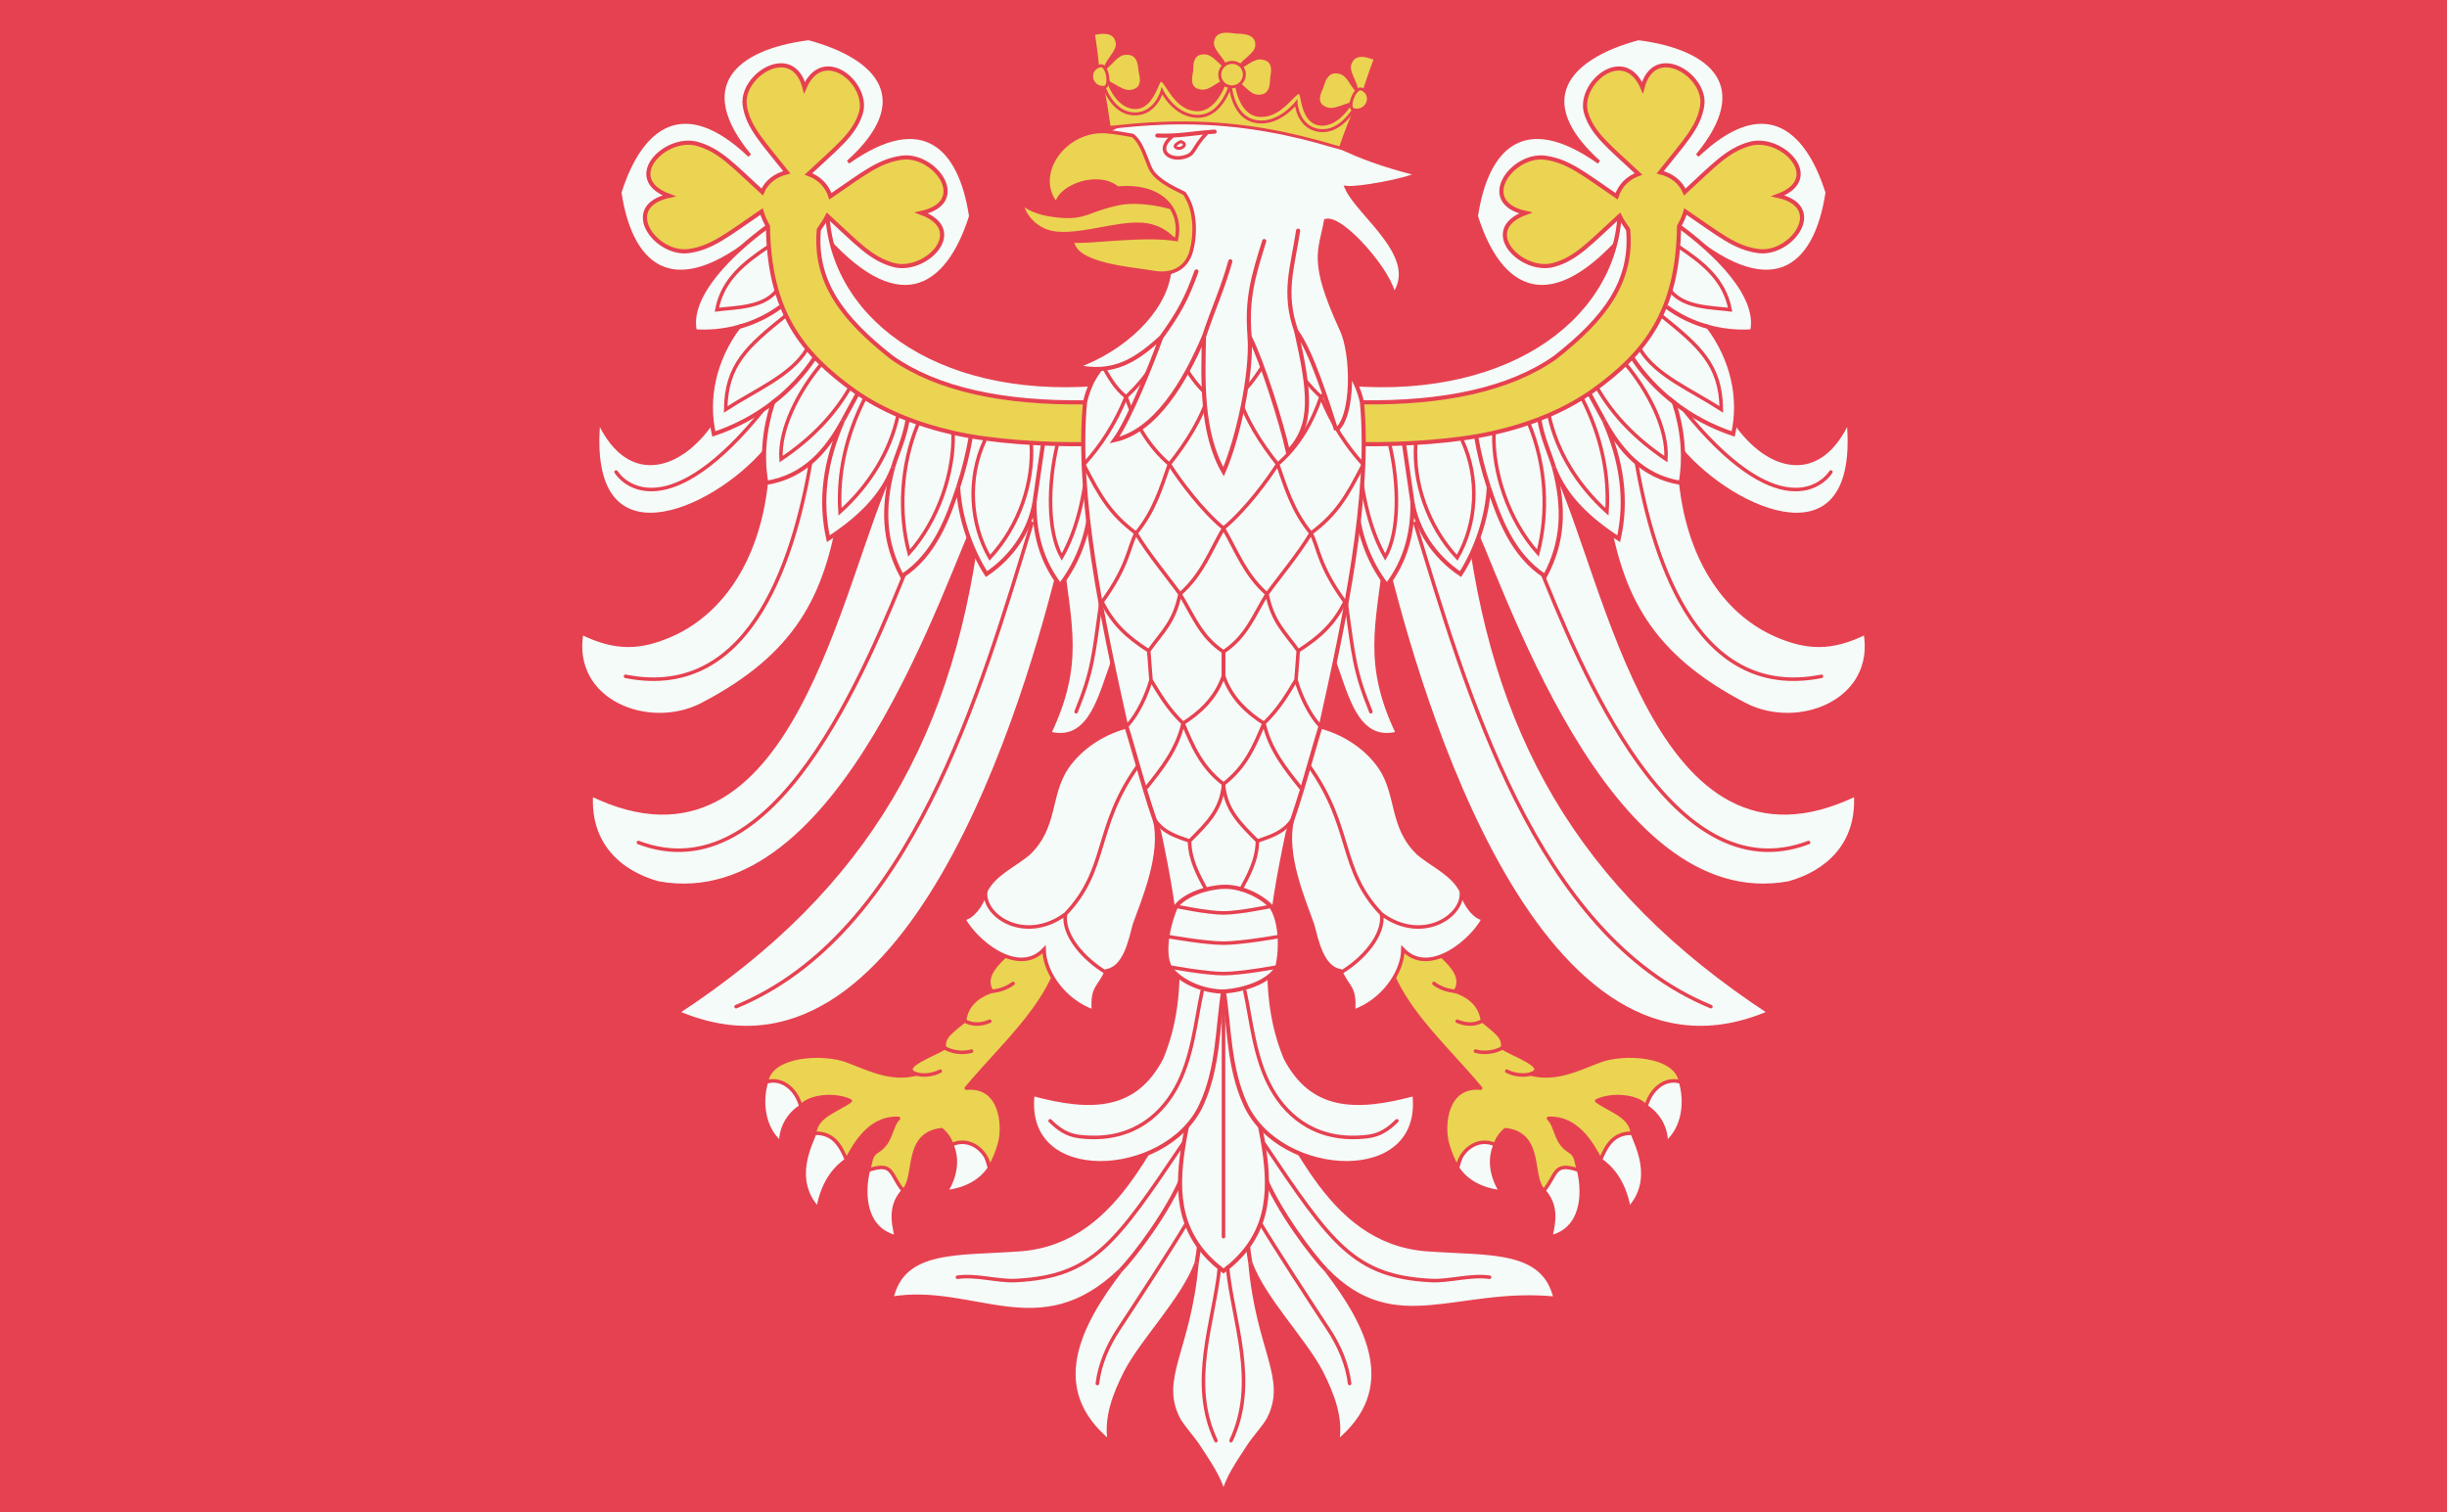 <?xml version="1.0" encoding="UTF-8" standalone="no"?>
<!-- Created with Inkscape (http://www.inkscape.org/) -->

<svg
   xmlns:dc="http://purl.org/dc/elements/1.1/"
   xmlns:cc="http://creativecommons.org/ns#"
   xmlns:rdf="http://www.w3.org/1999/02/22-rdf-syntax-ns#"
   xmlns:svg="http://www.w3.org/2000/svg"
   xmlns="http://www.w3.org/2000/svg"
   xmlns:xlink="http://www.w3.org/1999/xlink"
   xmlns:sodipodi="http://sodipodi.sourceforge.net/DTD/sodipodi-0.dtd"
   xmlns:inkscape="http://www.inkscape.org/namespaces/inkscape"
   width="273.987mm"
   height="169.333mm"
   viewBox="0 0 970.82 600"
   id="svg10518"
   version="1.1"
   inkscape:version="0.92.3 (2405546, 2018-03-11)"
   sodipodi:docname="Flag_Redania.svg">
  <defs
     id="defs10520">
    <inkscape:path-effect
       effect="spiro"
       id="path-effect15938-2"
       is_visible="true" />
    <inkscape:path-effect
       effect="spiro"
       id="path-effect15938-2-1-05"
       is_visible="true" />
  </defs>
  <sodipodi:namedview
     id="base"
     pagecolor="#ffffff"
     bordercolor="#666666"
     borderopacity="1.0"
     inkscape:pageopacity="0.0"
     inkscape:pageshadow="2"
     inkscape:zoom="0.49497474"
     inkscape:cx="302.62175"
     inkscape:cy="260.10163"
     inkscape:document-units="px"
     inkscape:current-layer="layer1"
     showgrid="false"
     inkscape:window-width="1920"
     inkscape:window-height="1017"
     inkscape:window-x="-4"
     inkscape:window-y="-4"
     inkscape:window-maximized="1"
     fit-margin-top="0"
     fit-margin-left="0"
     fit-margin-right="0"
     fit-margin-bottom="0" />
  <g
     inkscape:label="Layer 1"
     inkscape:groupmode="layer"
     id="layer1"
     transform="translate(320.755,-634.174)">
    <rect
       y="634.174"
       x="-320.755"
       height="600"
       width="970.82"
       id="rect9459-9-2"
       style="fill:#e64151;fill-opacity:1;fill-rule:nonzero;stroke:none" />
    <g
       id="g1560"
       transform="translate(693.572,30.74)"
       style="stroke:#e64151;stroke-opacity:1">
      <path
         id="path1280"
         d="m -701.739,707.174 c -9.391,6.387 -10.557,5.182 -19.948,11.568 10.252,46.859 -35.359,95.065 -55.143,51.525 -5.467,58.75 45.231,36.624 66.5,11.486 v 13.281 c -3.533,32.376 -19.276,52.496 -38.195,60.575 -11.83,5.049 -21.47,5.626 -35.047,-1.034 -4.635,27.048 26.433,39.386 47.704,28.477 37.962,-19.716 49.286,-43.284 54.813,-76.531 7.005,-5.866 14.009,-11.733 21.014,-17.599 -21.315,44.241 -40.155,168.234 -119.684,129.774 -1.24,19.808 11.429,30.956 26.533,35.128 73.142,13.348 114.547,-121.221 127.717,-147.622 -9.85,87.655 -44.104,149.188 -120.039,198.961 91.364,39.358 138.897,-124.849 152.428,-180.702 3.077,27.401 8.216,42.415 -4.894,69.944 14.733,3.775 19.275,-11.782 23.556,-24.005 l 35.173,-100.069 -119.371,-5.352 z"
         style="opacity:1;fill:#f5fbf8;fill-opacity:1;fill-rule:evenodd;stroke:#e64151;stroke-width:1.406;stroke-linecap:butt;stroke-linejoin:miter;stroke-miterlimit:4;stroke-dasharray:none;stroke-opacity:1"
         inkscape:connector-curvature="0" />
      <path
         inkscape:connector-curvature="0"
         id="path1282"
         style="opacity:1;fill:none;fill-rule:evenodd;stroke:#e64151;stroke-width:1.406;stroke-linecap:round;stroke-linejoin:miter;stroke-miterlimit:4;stroke-dasharray:none;stroke-opacity:1"
         d="m -577.53,842.3 c -2.976,21.191 -3.129,26.926 -9.859,43.555 m -65.685,-60.655 c -18.067,45.359 -54.071,133.055 -107.964,112.548 m 156.098,-126.638 c -20.271,66.283 -47.754,163.07 -117.353,191.762 m 30.08,-218.944 c -6.072,37.29 -22.713,98.112 -73.943,87.876 m 62.586,-116.224 c -40.282,55.642 -61.16,42.818 -66.325,35.142" />
      <path
         sodipodi:nodetypes="ccccccc"
         inkscape:connector-curvature="0"
         id="path1284"
         d="m -689.46,694.553 c 30.976,36.802 50.992,24.17 60.291,-5.307 -4.111,-27.487 -19.029,-42.492 -48.675,-21.477 26.785,-24.082 13.132,-41.327 -15.659,-49.093 -29.711,3.804 -46.139,19.017 -23.413,46.459 -26.029,-24.799 -43.151,-11.966 -51.546,14.674 4.559,30.415 22.375,45.611 58.813,13.374"
         style="opacity:1;fill:#f5fbf8;fill-opacity:1;fill-rule:evenodd;stroke:#e64151;stroke-width:1.406;stroke-linecap:butt;stroke-linejoin:miter;stroke-miterlimit:4;stroke-dasharray:none;stroke-opacity:1" />
      <path
         sodipodi:nodetypes="ccccccccccccccccccc"
         inkscape:connector-curvature="0"
         id="path1286"
         d="m -686.06,689.108 -23.59,4.082 c -14.086,10.292 -32.175,27.43 -29.004,41.73 5.818,0.383 11.708,-0.206 17.303,-1.729 -9.577,12.89 -12.969,28.264 -9.779,42.448 8.52,-2.853 16.495,-7.094 23.449,-12.469 -3.482,10.954 -4.423,21.432 -2.649,31.865 15.522,-2.493 24.176,-13.264 30.409,-24.682 -7.011,16 -9.257,31.301 -5.794,46.853 11.744,-7.641 21.283,-16.524 25.676,-28.284 -4.267,15.951 -3.741,29.541 3.567,43.126 12.926,-8.399 18.164,-22.927 22.287,-35.289 0.609,12.153 5.155,25.031 11.229,34.484 10.48,-7.022 17.316,-17.652 19.082,-28.584 -0.254,12.569 2.894,23.589 10.132,33.058 7.489,-9.54 11.831,-22.292 11.919,-33.11 l 42.572,-32.276 -33.826,-15.115 c -65.752,7.261 -110.185,-23.972 -112.983,-66.108 z"
         style="fill:#f5fbf8;fill-opacity:1;fill-rule:evenodd;stroke:#e64151;stroke-width:1.641;stroke-linecap:butt;stroke-linejoin:miter;stroke-miterlimit:4;stroke-dasharray:none;stroke-opacity:1" />
      <path
         inkscape:connector-curvature="0"
         d="m -721.352,733.188 c 6.048,-1.647 11.746,-4.388 16.678,-8.023 m -3.008,38.002 c 6.494,-5.02 12.096,-11.027 16.514,-17.707 m 11.246,24.891 5.667,-10.425 m 14.215,28.993 c 1.852,-6.171 4.432,-11.107 5.856,-19.14 m 19.997,26.98 c 2.182,-6.593 3.868,-13.325 5.04,-20.133 m 25.271,26.033 3.322,-22.945"
         style="fill:none;fill-opacity:1;fill-rule:evenodd;stroke:#e64151;stroke-width:1.641;stroke-linecap:butt;stroke-linejoin:miter;stroke-miterlimit:4;stroke-dasharray:none;stroke-opacity:1"
         id="path1288" />
      <path
         style="opacity:1;fill:#ead452;fill-opacity:1;fill-rule:evenodd;stroke:#e64151;stroke-width:1.641;stroke-linecap:butt;stroke-linejoin:miter;stroke-miterlimit:4;stroke-dasharray:none;stroke-opacity:1"
         d="m -583.697,763.069 c -16.079,0.226 -30.84,-1.025 -43.777,-3.947 -12.936,-2.921 -24.015,-7.491 -33.057,-13.858 -19.365,-15.237 -30.781,-29.842 -28.93,-50.703 1.338,-2.024 2.522,-3.628 3.4,-5.452 v 0 c 12.005,10.978 17.112,16.886 26.099,19.433 12.581,3.563 29.88,-13.685 11.224,-20.614 19.548,-4.343 5.149,-23.74 -7.859,-21.909 -9.134,1.286 -15.15,6.34 -28.272,15.29 -1.387,-4.249 -4.47,-7.303 -8.706,-8.851 11.65,-10.886 17.978,-15.638 20.704,-23.876 3.852,-11.642 -14.79,-27.648 -22.28,-10.385 -1.613,-6.217 -5.148,-8.726 -9.014,-8.847 -7.379,-0.233 -15.96,8.219 -14.662,16.119 1.397,8.497 6.895,14.057 16.666,26.339 -4.628,1.116 -8.128,3.911 -9.772,7.82 -11.712,-10.737 -16.852,-16.58 -25.736,-19.098 -12.581,-3.563 -29.882,13.685 -11.226,20.613 -19.548,4.341 -5.147,23.735 7.861,21.905 9.284,-1.306 15.269,-6.459 28.848,-15.684 0.526,1.883 1.4,3.821 2.536,5.827 0.437,33.936 13.307,50.283 34.155,65.289 11.37,8.003 24.833,13.42 39.665,16.77 14.832,3.35 35.166,4.662 52.407,4.418"
         id="path1290"
         inkscape:connector-curvature="0"
         sodipodi:nodetypes="ccccccccccccccccccccccccc" />
      <path
         sodipodi:nodetypes="ccccccccccccccccccccc"
         inkscape:connector-curvature="0"
         id="path1292"
         d="m -594.912,780.078 c -3.626,15.325 -3.905,34.388 1.826,44.383 6.015,-10.547 9.263,-24.634 10.263,-38.599 m -40.724,-7.796 c -7.144,15.235 -5.803,33.306 1.914,46.678 11.748,-12.617 17.475,-30.054 16.441,-45.217 m -44.838,-8.105 c -6.943,16.631 -7.841,35.549 -3.615,51.467 11.769,-13.13 17.951,-32.427 17.439,-47.575 M -671.33,761.732 c -7.402,14.764 -10.7,29.734 -9.725,44.791 11.973,-10.841 19.858,-24.056 22.972,-38.146 m -30.36,-20.493 c -8.95,10.634 -16.864,25.845 -15.998,37.738 11.761,-7.91 20.769,-17.128 27.144,-28.088 m -25.42,-28.767 c -15.16,12.174 -23.513,19.532 -23.705,37.137 11.851,-7.726 26.002,-13.454 32.18,-23.838 m -12.068,-23.174 c -5.429,6.736 -16.332,6.509 -23.602,7.438 2.236,-12.069 11.143,-18.805 20.332,-24.985"
         style="opacity:1;fill:none;fill-rule:evenodd;stroke:#e64151;stroke-width:1.406;stroke-linecap:butt;stroke-linejoin:miter;stroke-miterlimit:4;stroke-dasharray:none;stroke-opacity:1" />
      <path
         sodipodi:nodetypes="cccccccccccccccccccc"
         inkscape:connector-curvature="0"
         id="path1296"
         d="m -636.717,1057.657 c 2.773,6.34 1.178,13.152 -2.315,18.705 7.607,-0.836 13.774,-4.086 17.294,-9.533 l -5.729,-18.798 z m -54.387,-4.556 c -1.309,4.001 -9.452,18.217 1.309,29.951 2.101,-11.814 7.891,-17.005 11.332,-19.348 l 1.682,-14.349 z m 21.285,14.68 c -2.376,9.572 -1.521,23.46 11.113,26.532 -1.716,-7.217 -2.171,-12.942 2.721,-18.433 l -5.76,-15.683 z m -40.434,-35.081 c -2.201,7.239 -1.683,18.03 5.7,24.266 -0.087,-5.898 2.946,-11.284 7.948,-14.507 l 0.132,-14.007 z"
         style="opacity:1;fill:#f5fbf8;fill-opacity:1;fill-rule:evenodd;stroke:#e64151;stroke-width:1.406;stroke-linecap:butt;stroke-linejoin:miter;stroke-miterlimit:4;stroke-dasharray:none;stroke-opacity:1" />
      <path
         sodipodi:nodetypes="cccccccccccccsccccccsc"
         inkscape:connector-curvature="0"
         id="path1298"
         d="m -650.794,1029.606 c -7.818,-2.792 8.061,-8.044 11.174,-10.417 -0.785,-4.118 2.668,-6.374 7.967,-10.695 0.878,-7.513 7.235,-10.57 10.791,-11.707 -3.272,-5.047 0.966,-9.824 4.639,-13.349 7.122,-6.813 15.441,-12.652 24.566,-17.243 1.702,29.731 -21.343,47.524 -39.283,69.029 13.718,-1.319 15.222,14.487 13.198,21.997 -0.919,3.321 -2.262,6.551 -3.996,9.608 -0.782,-6.509 -7.838,-12.536 -14.98,-9.173 -0.728,-2.324 -2.19,-4.423 -4.041,-5.942 -15.161,1.679 -9.556,19.037 -15.228,24.165 -5.277,-6.149 -3.606,-11.611 -13.833,-8.099 1.129,-3.292 0.734,-5.839 3.531,-7.522 5.922,-3.56 5.111,-9.851 8.43,-13.035 -10.831,-0.546 -16.955,9.337 -20.604,16.48 -2.286,-5.287 -4.925,-10.779 -12.642,-10.604 0.556,-6.952 9.217,-9.167 14.129,-12.829 -5.762,-2.851 -16.144,-2.087 -19.629,2.186 -1.448,-5.755 -6.618,-11.668 -13.649,-9.759 1.762,-11.057 22.834,-11.924 32.222,-8.268 9.544,3.717 17.529,7.607 27.237,5.175 z"
         style="opacity:1;fill:#ead452;fill-opacity:1;fill-rule:evenodd;stroke:#e64151;stroke-width:1.406;stroke-linecap:butt;stroke-linejoin:round;stroke-miterlimit:4;stroke-dasharray:none;stroke-opacity:1" />
      <path
         sodipodi:nodetypes="cccccccccc"
         inkscape:connector-curvature="0"
         id="path1300"
         d="m -556.231,928.667 c 3.265,13.58 -4.159,31.021 -7.997,41.654 -1.756,6.522 -3.761,16.992 -11.051,18.357 -3.137,7.149 -5.913,6.155 -5.215,16.07 -11.459,-4.047 -19.441,-15.19 -19.621,-24.591 -10.428,11.049 -27.568,-3.614 -31.969,-12.255 3.065,0.015 7.622,-5.437 8.615,-10.451 3.381,-7.31 11.751,-10.592 17.317,-15.437 10.909,-10.367 7.788,-23.144 15.052,-33.984 5.528,-8.065 14.705,-14.129 25.03,-16.535"
         style="fill:#f5fbf8;fill-opacity:1;fill-rule:evenodd;stroke:#e64151;stroke-width:1.406;stroke-linecap:butt;stroke-linejoin:miter;stroke-miterlimit:4;stroke-dasharray:none;stroke-opacity:1" />
      <path
         style="fill:none;fill-rule:evenodd;stroke:#e64151;stroke-width:1.406;stroke-linecap:round;stroke-linejoin:miter;stroke-miterlimit:4;stroke-dasharray:none;stroke-opacity:1"
         d="m -575.916,989.071 c -8.335,-5.063 -16.868,-14.523 -15.741,-22.876 -16.256,11.921 -33.315,0.428 -31.557,-9.518 m 31.557,9.518 c 17.212,-17.943 11.222,-34.32 28.809,-58.886"
         id="path1302"
         inkscape:connector-curvature="0"
         sodipodi:nodetypes="ccccc" />
      <path
         sodipodi:nodetypes="cccccccc"
         inkscape:connector-curvature="0"
         id="path1304"
         d="m -620.861,996.787 c 3.218,-0.278 6.182,-1.38 8.455,-3.115 m -9.243,14.986 c -3.437,1.493 -6.997,1.573 -10.003,-0.164 m 2.771,12.033 c -3.641,1.022 -7.89,0.362 -10.738,-1.338 m -1.686,9.285 c -2.981,1.513 -6.426,1.905 -9.488,1.132"
         style="opacity:1;fill:none;fill-rule:evenodd;stroke:#e64151;stroke-width:1.406;stroke-linecap:round;stroke-linejoin:miter;stroke-miterlimit:4;stroke-dasharray:none;stroke-opacity:1" />
      <path
         inkscape:connector-curvature="0"
         style="opacity:1;fill:#f5fbf8;fill-opacity:1;fill-rule:evenodd;stroke:#e64151;stroke-width:1.406;stroke-linecap:butt;stroke-linejoin:miter;stroke-miterlimit:4;stroke-dasharray:none;stroke-opacity:1"
         d="m -356.095,707.174 c 9.391,6.387 10.557,5.182 19.948,11.568 -10.252,46.859 35.359,95.065 55.143,51.525 5.467,58.75 -45.231,36.624 -66.5,11.486 v 13.281 c 3.533,32.376 19.276,52.496 38.195,60.575 11.83,5.049 21.47,5.626 35.047,-1.034 4.635,27.048 -26.433,39.386 -47.704,28.477 -37.962,-19.716 -49.286,-43.284 -54.813,-76.531 -7.005,-5.866 -14.009,-11.733 -21.014,-17.599 21.315,44.241 40.155,168.234 119.684,129.774 1.24,19.808 -11.429,30.956 -26.533,35.128 -73.142,13.348 -114.547,-121.221 -127.717,-147.622 9.85,87.655 44.104,149.188 120.039,198.961 -91.364,39.358 -138.897,-124.849 -152.428,-180.702 -3.077,27.401 -8.216,42.415 4.894,69.944 -14.733,3.775 -19.275,-11.782 -23.556,-24.005 l -35.173,-100.069 119.371,-5.352 z"
         id="path21937-5" />
      <path
         d="m -480.305,842.3 c 2.976,21.191 3.129,26.926 9.859,43.555 m 65.685,-60.655 c 18.067,45.359 54.071,133.055 107.964,112.548 M -452.895,811.11 c 20.271,66.283 47.754,163.07 117.353,191.762 m -30.08,-218.944 c 6.072,37.29 22.713,98.112 73.943,87.876 m -62.586,-116.224 c 40.282,55.642 61.16,42.818 66.325,35.142"
         style="opacity:1;fill:none;fill-rule:evenodd;stroke:#e64151;stroke-width:1.406;stroke-linecap:round;stroke-linejoin:miter;stroke-miterlimit:4;stroke-dasharray:none;stroke-opacity:1"
         id="path21939-5"
         inkscape:connector-curvature="0" />
      <path
         style="opacity:1;fill:#f5fbf8;fill-opacity:1;fill-rule:evenodd;stroke:#e64151;stroke-width:1.406;stroke-linecap:butt;stroke-linejoin:miter;stroke-miterlimit:4;stroke-dasharray:none;stroke-opacity:1"
         d="m -368.375,694.553 c -30.976,36.802 -50.992,24.17 -60.291,-5.307 4.111,-27.487 19.029,-42.492 48.675,-21.477 -26.785,-24.082 -13.132,-41.327 15.659,-49.093 29.711,3.804 46.139,19.017 23.413,46.459 26.029,-24.799 43.151,-11.966 51.546,14.674 -4.559,30.415 -22.375,45.611 -58.813,13.374"
         id="path21941-0"
         inkscape:connector-curvature="0"
         sodipodi:nodetypes="ccccccc" />
      <path
         style="fill:#f5fbf8;fill-opacity:1;fill-rule:evenodd;stroke:#e64151;stroke-width:1.641;stroke-linecap:butt;stroke-linejoin:miter;stroke-miterlimit:4;stroke-dasharray:none;stroke-opacity:1"
         d="m -371.774,689.108 23.59,4.082 c 14.086,10.292 32.175,27.43 29.004,41.73 -5.818,0.383 -11.708,-0.206 -17.303,-1.729 9.577,12.89 12.969,28.264 9.779,42.448 -8.52,-2.853 -16.495,-7.094 -23.449,-12.469 3.482,10.954 4.423,21.432 2.649,31.865 -15.522,-2.493 -24.176,-13.264 -30.409,-24.682 7.011,16 9.257,31.301 5.794,46.853 -11.744,-7.641 -21.283,-16.524 -25.676,-28.284 4.267,15.951 3.741,29.541 -3.567,43.126 -12.926,-8.399 -18.164,-22.927 -22.287,-35.289 -0.609,12.153 -5.155,25.031 -11.229,34.484 -10.48,-7.022 -17.316,-17.652 -19.082,-28.584 0.254,12.569 -2.894,23.589 -10.132,33.058 -7.489,-9.54 -11.831,-22.292 -11.919,-33.11 l -42.572,-32.276 33.826,-15.115 c 65.752,7.261 110.185,-23.972 112.983,-66.108 z"
         id="path21943-4"
         inkscape:connector-curvature="0"
         sodipodi:nodetypes="ccccccccccccccccccc" />
      <path
         id="path21945-4"
         style="fill:none;fill-opacity:1;fill-rule:evenodd;stroke:#e64151;stroke-width:1.641;stroke-linecap:butt;stroke-linejoin:miter;stroke-miterlimit:4;stroke-dasharray:none;stroke-opacity:1"
         d="m -336.483,733.188 c -6.048,-1.647 -11.746,-4.388 -16.678,-8.023 m 3.008,38.002 c -6.494,-5.02 -12.096,-11.027 -16.514,-17.707 m -11.246,24.891 -5.667,-10.425 m -14.215,28.993 c -1.852,-6.171 -4.432,-11.107 -5.856,-19.14 m -19.997,26.98 c -2.182,-6.593 -3.868,-13.325 -5.04,-20.133 m -25.271,26.033 -3.322,-22.945"
         inkscape:connector-curvature="0" />
      <path
         sodipodi:nodetypes="ccccccccccccccccccccccccc"
         inkscape:connector-curvature="0"
         id="path21947-9"
         d="m -474.138,763.069 c 16.079,0.226 30.84,-1.025 43.777,-3.947 12.936,-2.921 24.015,-7.491 33.057,-13.858 19.365,-15.237 30.781,-29.842 28.93,-50.703 -1.338,-2.024 -2.522,-3.628 -3.4,-5.452 v 0 c -12.005,10.978 -17.112,16.886 -26.099,19.433 -12.581,3.563 -29.88,-13.685 -11.224,-20.614 -19.548,-4.343 -5.149,-23.74 7.859,-21.909 9.134,1.286 15.15,6.34 28.272,15.29 1.387,-4.249 4.47,-7.303 8.706,-8.851 -11.65,-10.886 -17.978,-15.638 -20.704,-23.876 -3.852,-11.642 14.79,-27.648 22.28,-10.385 1.613,-6.217 5.148,-8.726 9.014,-8.847 7.379,-0.233 15.96,8.219 14.662,16.119 -1.397,8.497 -6.895,14.057 -16.666,26.339 4.628,1.116 8.128,3.911 9.772,7.82 11.712,-10.737 16.852,-16.58 25.736,-19.098 12.581,-3.563 29.882,13.685 11.226,20.613 19.548,4.341 5.147,23.735 -7.861,21.905 -9.284,-1.306 -15.269,-6.459 -28.848,-15.684 -0.526,1.883 -1.4,3.821 -2.536,5.827 -0.437,33.936 -13.307,50.283 -34.155,65.289 -11.37,8.003 -24.833,13.42 -39.665,16.77 -14.832,3.35 -35.166,4.662 -52.407,4.418"
         style="opacity:1;fill:#ead452;fill-opacity:1;fill-rule:evenodd;stroke:#e64151;stroke-width:1.641;stroke-linecap:butt;stroke-linejoin:miter;stroke-miterlimit:4;stroke-dasharray:none;stroke-opacity:1" />
      <path
         style="opacity:1;fill:none;fill-rule:evenodd;stroke:#e64151;stroke-width:1.406;stroke-linecap:butt;stroke-linejoin:miter;stroke-miterlimit:4;stroke-dasharray:none;stroke-opacity:1"
         d="m -462.923,780.078 c 3.626,15.325 3.905,34.388 -1.826,44.383 -6.015,-10.547 -9.263,-24.634 -10.263,-38.599 m 40.724,-7.796 c 7.144,15.235 5.803,33.306 -1.914,46.678 -11.748,-12.617 -17.475,-30.054 -16.441,-45.217 m 44.838,-8.105 c 6.943,16.631 7.841,35.549 3.615,51.467 -11.769,-13.13 -17.951,-32.427 -17.439,-47.575 m 35.124,-13.583 c 7.402,14.764 10.7,29.734 9.725,44.791 -11.973,-10.841 -19.858,-24.056 -22.972,-38.146 m 30.36,-20.493 c 8.95,10.634 16.864,25.845 15.998,37.738 -11.761,-7.91 -20.769,-17.128 -27.144,-28.088 m 25.42,-28.767 c 15.16,12.174 23.513,19.532 23.705,37.137 -11.851,-7.726 -26.002,-13.454 -32.18,-23.838 m 12.068,-23.174 c 5.429,6.736 16.332,6.509 23.602,7.438 -2.236,-12.069 -11.143,-18.805 -20.332,-24.985"
         id="path21949-4"
         inkscape:connector-curvature="0"
         sodipodi:nodetypes="ccccccccccccccccccccc" />
      <path
         sodipodi:nodetypes="ccccccccccccccccccccccccc"
         inkscape:connector-curvature="0"
         d="m -539.033,1177.232 c -1.891,-2.974 -6.311,-7.767 -7.915,-10.815 -8.201,-16.281 4.331,-27.079 7.361,-61.794 v 0 c -5.312,14.39 -21.357,30.525 -27.982,43.227 -4.557,8.943 -8.219,18.591 -6.384,27.959 -25.88,-21.05 -12.27,-46.812 4.083,-68.202 -31.982,30.77 -58.083,5.633 -90.829,11.146 4.555,-20.402 26.645,-17.742 51.423,-19.629 40.25,-3.281 52.829,-48.184 71.552,-73.542 l 8.772,-29.642 h 0.068 l 8.772,29.642 c 18.724,25.358 31.303,70.26 71.553,73.542 24.778,1.887 46.868,-0.773 51.423,19.629 -38.854,-3.971 -63.562,16.652 -90.829,-11.146 16.353,21.39 29.964,47.152 4.083,68.202 1.835,-9.368 -1.828,-19.016 -6.384,-27.959 -6.625,-12.702 -22.671,-28.837 -27.982,-43.227 v 0 c 3.029,34.715 15.561,45.513 7.361,61.794 -1.604,3.048 -6.024,7.842 -7.915,10.815 -3.935,6.191 -8.795,12.751 -10.116,19.428 -1.32,-6.677 -6.181,-13.237 -10.115,-19.428 z"
         style="opacity:1;fill:#f5fbf8;fill-opacity:1;fill-rule:evenodd;stroke:#e64151;stroke-width:1.641;stroke-linecap:butt;stroke-linejoin:miter;stroke-miterlimit:4;stroke-dasharray:none;stroke-opacity:1"
         id="path17840-0-0-3-7-2" />
      <path
         style="opacity:1;fill:#f5fbf8;fill-opacity:1;fill-rule:evenodd;stroke:#e64151;stroke-width:1.406;stroke-linecap:butt;stroke-linejoin:miter;stroke-miterlimit:4;stroke-dasharray:none;stroke-opacity:1"
         d="m -421.118,1057.657 c -2.773,6.34 -1.178,13.152 2.315,18.705 -7.607,-0.836 -13.774,-4.086 -17.294,-9.533 l 5.729,-18.798 z m 54.387,-4.556 c 1.309,4.001 9.452,18.217 -1.309,29.951 -2.101,-11.814 -7.891,-17.005 -11.332,-19.348 l -1.682,-14.349 z m -21.285,14.68 c 2.376,9.572 1.521,23.46 -11.113,26.532 1.716,-7.217 2.171,-12.942 -2.721,-18.433 l 5.76,-15.683 z m 40.434,-35.081 c 2.201,7.239 1.683,18.03 -5.7,24.266 0.087,-5.898 -2.946,-11.284 -7.948,-14.507 l -0.132,-14.007 z"
         id="path19644-4"
         inkscape:connector-curvature="0"
         sodipodi:nodetypes="cccccccccccccccccccc" />
      <path
         style="opacity:1;fill:#ead452;fill-opacity:1;fill-rule:evenodd;stroke:#e64151;stroke-width:1.406;stroke-linecap:butt;stroke-linejoin:round;stroke-miterlimit:4;stroke-dasharray:none;stroke-opacity:1"
         d="m -407.041,1029.606 c 7.818,-2.792 -8.061,-8.044 -11.174,-10.417 0.785,-4.118 -2.668,-6.374 -7.967,-10.695 -0.878,-7.513 -7.235,-10.57 -10.791,-11.707 3.272,-5.047 -0.966,-9.824 -4.639,-13.349 -7.122,-6.813 -15.441,-12.652 -24.566,-17.243 -1.702,29.731 21.343,47.524 39.283,69.029 -13.718,-1.319 -15.222,14.487 -13.198,21.997 0.919,3.321 2.262,6.551 3.996,9.608 0.782,-6.509 7.838,-12.536 14.98,-9.173 0.728,-2.324 2.19,-4.423 4.041,-5.942 15.161,1.679 9.556,19.037 15.228,24.165 5.277,-6.149 3.606,-11.611 13.833,-8.099 -1.129,-3.292 -0.734,-5.839 -3.531,-7.522 -5.922,-3.56 -5.111,-9.851 -8.43,-13.035 10.831,-0.546 16.955,9.337 20.604,16.48 2.286,-5.287 4.925,-10.779 12.642,-10.604 -0.556,-6.952 -9.217,-9.167 -14.129,-12.829 5.762,-2.851 16.144,-2.087 19.629,2.186 1.448,-5.755 6.618,-11.668 13.649,-9.759 -1.762,-11.057 -22.834,-11.924 -32.222,-8.268 -9.544,3.717 -17.529,7.607 -27.237,5.175 z"
         id="path19646-1"
         inkscape:connector-curvature="0"
         sodipodi:nodetypes="cccccccccccccsccccccsc" />
      <path
         style="fill:#f5fbf8;fill-opacity:1;fill-rule:evenodd;stroke:#e64151;stroke-width:1.406;stroke-linecap:butt;stroke-linejoin:miter;stroke-miterlimit:4;stroke-dasharray:none;stroke-opacity:1"
         d="m -501.604,928.667 c -3.265,13.58 4.159,31.021 7.997,41.654 1.756,6.522 3.761,16.992 11.051,18.357 3.137,7.149 5.913,6.155 5.215,16.07 11.459,-4.047 19.441,-15.19 19.621,-24.591 10.428,11.049 27.568,-3.614 31.969,-12.255 -3.065,0.015 -7.622,-5.437 -8.615,-10.451 -3.381,-7.31 -11.751,-10.592 -17.317,-15.437 -10.909,-10.367 -7.788,-23.144 -15.052,-33.984 -5.528,-8.065 -14.705,-14.129 -25.03,-16.535"
         id="path19648-9"
         inkscape:connector-curvature="0"
         sodipodi:nodetypes="cccccccccc" />
      <path
         sodipodi:nodetypes="ccccc"
         inkscape:connector-curvature="0"
         id="path19650-4"
         d="m -481.919,989.071 c 8.335,-5.063 16.868,-14.523 15.741,-22.876 16.256,11.921 33.315,0.428 31.557,-9.518 m -31.557,9.518 c -17.212,-17.943 -11.222,-34.32 -28.809,-58.886"
         style="fill:none;fill-rule:evenodd;stroke:#e64151;stroke-width:1.406;stroke-linecap:round;stroke-linejoin:miter;stroke-miterlimit:4;stroke-dasharray:none;stroke-opacity:1" />
      <path
         style="opacity:1;fill:none;fill-rule:evenodd;stroke:#e64151;stroke-width:1.406;stroke-linecap:round;stroke-linejoin:miter;stroke-miterlimit:4;stroke-dasharray:none;stroke-opacity:1"
         d="m -436.974,996.787 c -3.218,-0.278 -6.182,-1.38 -8.455,-3.115 m 9.243,14.986 c 3.437,1.493 6.997,1.573 10.003,-0.164 m -2.771,12.033 c 3.641,1.022 7.89,0.362 10.738,-1.338 m 1.686,9.285 c 2.981,1.513 6.426,1.905 9.488,1.132"
         id="path19652-5"
         inkscape:connector-curvature="0"
         sodipodi:nodetypes="cccccccc" />
      <use
         style="stroke-width:1.081;stroke-miterlimit:4;stroke-dasharray:none;stroke:#e64151;stroke-opacity:1"
         height="100%"
         width="100%"
         transform="matrix(-1,0,0,1,-1057.836,-0.001)"
         id="use16121-9-8"
         xlink:href="#path15968-1-4-6-5-1-5"
         y="0"
         x="0" />
      <path
         sodipodi:nodetypes="cccc"
         style="opacity:1;fill:none;fill-opacity:1;fill-rule:evenodd;stroke:#e64151;stroke-width:1.641;stroke-linecap:butt;stroke-linejoin:miter;stroke-miterlimit:4;stroke-dasharray:none;stroke-opacity:1"
         d="m -569.87,1107.607 c 5.378,-5.484 19.348,-23.657 25.316,-38.843 3.016,-8.865 5.297,-17.84 6.83,-26.874 -1.816,21.453 1.747,43.079 -1.863,62.733"
         id="path15968-1-4-6-5-1-5"
         inkscape:connector-curvature="0" />
      <path
         sodipodi:nodetypes="ccc"
         inkscape:connector-curvature="0"
         d="m -523.09,993.602 c -0.523,47.306 29.516,87.643 -5.826,114.154 -35.342,-26.511 -5.303,-66.848 -5.826,-114.154"
         style="opacity:1;fill:#f5fbf8;fill-opacity:1;fill-rule:evenodd;stroke:#e64151;stroke-width:1.641;stroke-linecap:butt;stroke-linejoin:miter;stroke-miterlimit:4;stroke-dasharray:none;stroke-opacity:1"
         id="use15922-7-1-4" />
      <path
         sodipodi:nodetypes="scccccccccccccscs"
         inkscape:connector-curvature="0"
         d="m -537.723,1041.892 c -13.742,29.717 -71.402,33.269 -66.94,-4.393 24.207,6.554 40.823,5.343 51.073,-14.246 10.75,-25.717 6.404,-55.196 -0.855,-89.586 -5.18,-13.784 -9.023,-29.294 -13.364,-43.271 -9.028,-40.519 -19.585,-89.949 -16.047,-127.332 1.794,-8.042 6.132,-15.495 13.55,-19.317 l 41.387,-31.051 41.386,31.051 c 7.418,3.821 11.756,11.274 13.551,19.317 3.539,37.382 -7.019,86.813 -16.047,127.332 -4.341,13.976 -8.184,29.487 -13.364,43.271 -7.258,34.39 -11.605,63.869 -0.854,89.586 10.25,19.589 26.866,20.8 51.073,14.246 4.462,37.662 -53.198,34.11 -66.94,4.393 -6.923,-14.972 -6.392,-31.265 -8.805,-45.95 -2.414,14.685 -1.882,30.978 -8.806,45.95 z"
         style="opacity:1;fill:#f5fbf8;fill-opacity:1;fill-rule:evenodd;stroke:#e64151;stroke-width:1.641;stroke-linecap:butt;stroke-linejoin:miter;stroke-miterlimit:4;stroke-dasharray:none;stroke-opacity:1"
         id="path15970-0-9-2-0-4" />
      <path
         sodipodi:nodetypes="cssccccsccsc"
         inkscape:connector-curvature="0"
         d="m -597.697,1048.179 c 3.182,3.21 6.651,5.592 11.264,6.191 19.306,2.503 31.747,-6.862 38.542,-19.031 6.794,-12.167 7.941,-27.139 10.48,-38.563 m 5.51,178.318 c -10.926,-23.029 -0.752,-47.25 1.392,-68.716 m -48.45,46.039 c 0.942,-7.666 4.123,-15.025 8.437,-21.554 6.167,-9.334 21.814,-33.306 26.76,-41.725 m -90.719,21.113 c 7.492,-1.084 15.962,1.666 23.073,1.306 30.8,-1.56 39.636,-14.622 66.455,-54.403"
         style="opacity:1;fill:none;fill-rule:evenodd;stroke:#e64151;stroke-width:1.406;stroke-linecap:round;stroke-linejoin:miter;stroke-miterlimit:4;stroke-dasharray:none;stroke-opacity:1"
         id="path16204-7-4-6-6-4" />
      <path
         sodipodi:nodetypes="ccccccccccccccccccccccccccccccccc"
         inkscape:connector-curvature="0"
         id="path16227-8-4-7-6-7-1-7-7"
         d="m -557.694,873.269 c -1.748,6.026 -4.972,13.126 -9.296,18 m 38.098,23.287 c -0.799,10.342 -6.812,15.849 -13.49,22.607 0.113,7.588 3.529,13.582 6.822,19.737 m 6.668,-94.792 -0.05,9.485 c -3.015,8.969 -9.63,14.809 -16.032,18.853 -6.087,-5.859 -9.459,-11.849 -12.719,-17.177 l -0.881,-11.588 m 29.683,52.875 c -8.885,-6.789 -12.314,-15.198 -16.083,-24.11 -2.397,10.446 -8.454,17.978 -14.693,25.755 m 3.437,12.465 c 3.486,5.158 8.416,6.579 13.849,8.497 m 13.49,-75.055 c -9.291,-6.183 -12.128,-14.66 -17.291,-22.966 m 0,0 c -2.302,11.196 -6.86,14.783 -12.392,22.539 -9.312,-5.974 -14.157,-10.902 -18.544,-19.384 m 0,0 c 10.565,-14.5 10.492,-21.743 13.49,-27.277 7.299,-8.808 10.043,-18.3 13.225,-27.385 6.676,-8.324 13.109,-18.462 15.477,-27.511 -5.702,-3.422 -13.923,-18.673 -18.73,-26.563 2.242,8.174 -4.736,18.704 -13.919,27.368 -4.295,10.625 -10.025,19.396 -16.79,26.83 6.72,13.141 10.74,19.748 20.737,27.262 4.661,7.928 13.252,18.245 17.446,24.121 8.814,-7.714 12.007,-17.045 17.291,-26.082 -8.749,-7.211 -17.522,-19.145 -21.512,-25.425 -8.419,-7.16 -14.015,-17.189 -17.172,-26.706 -4.502,-3.581 -6.897,-8.133 -9.381,-12.567"
         style="opacity:1;fill:none;fill-rule:evenodd;stroke:#e64151;stroke-width:1.406;stroke-linecap:butt;stroke-linejoin:round;stroke-miterlimit:4;stroke-dasharray:none;stroke-opacity:1" />
      <path
         sodipodi:nodetypes="ccscccc"
         inkscape:connector-curvature="0"
         d="m -507.552,987.122 c 1.734,-7.149 1.427,-18.525 -2.541,-24.067 -4.743,-4.742 -12.393,-7.963 -18.824,-7.735 -6.69,0.238 -15.191,3.117 -18.824,7.735 -2.981,6.711 -5.495,18.063 -2.541,24.067 4.552,6.419 13.979,9.704 21.365,9.774 7.815,-0.548 17.927,-3.585 21.365,-9.774 z"
         style="fill:#f5fbf8;fill-opacity:1;fill-rule:evenodd;stroke:#e64151;stroke-width:1.641;stroke-linecap:butt;stroke-linejoin:miter;stroke-miterlimit:4;stroke-dasharray:none;stroke-opacity:1"
         id="path16052-1-4-7-4-1-7-6" />
      <use
         height="100%"
         width="100%"
         transform="matrix(-1,0,0,1,-1057.835,-1.991188e-5)"
         id="use16019-1-6-4"
         xlink:href="#path16227-8-4-7-6-7-1-7-7"
         y="0"
         x="0"
         style="stroke-width:1.081;stroke-miterlimit:4;stroke-dasharray:none;stroke:#e64151;stroke-opacity:1" />
      <path
         sodipodi:nodetypes="csccsccsc"
         inkscape:connector-curvature="0"
         d="m -510.094,963.051 c 0,0 -12.477,2.647 -18.824,2.647 -6.347,0 -18.824,-2.647 -18.824,-2.647 m 40.678,12.032 c 0,0 -14.509,2.597 -21.854,2.597 -7.345,0 -21.854,-2.597 -21.854,-2.597 m 0.489,12.035 c 0,0 14.179,2.647 21.365,2.647 7.186,0 21.365,-2.647 21.365,-2.647"
         style="opacity:1;fill:none;fill-rule:evenodd;stroke:#e64151;stroke-width:1.406;stroke-linecap:butt;stroke-linejoin:miter;stroke-miterlimit:4;stroke-dasharray:none;stroke-opacity:1"
         id="path15976-7-2-6-9-8-5-0-0-0-6" />
      <path
         sodipodi:nodetypes="cccccccccccccsccccsc"
         inkscape:connector-curvature="0"
         id="path18527-8-9-2-6-2-7-5"
         d="m -484.204,774.075 c -3.358,-10.422 -9.744,-31.102 -15.868,-39.282 5.481,24.502 6.987,37.311 -3.266,47.945 -2.65,-11.878 -10.113,-35.557 -15.214,-45.675 1.016,15.015 -4.82,40.93 -10.341,53.54 -9.138,-15.805 -8.107,-37.619 -7.768,-53.63 -7.562,17.786 -19.037,37.467 -35.48,41.093 6.058,-8.235 15.389,-32.062 18.484,-40.71 -10.102,9.027 -18.751,14.955 -33.973,11.528 19.36,-6.846 34.961,-22.141 37.057,-36.841 2.195,-2.782 4.39,-5.562 6.584,-8.342 l 0.635,-17.717 -32.599,-30.216 c 21.29,-11.717 50.745,-7.71 71.384,-2.312 19.489,5.098 23.525,11.717 52.901,18.985 -4.255,2.608 -23.934,6.069 -28.276,5.584 4.685,10.647 29.949,27.591 18.424,42.763 -0.589,-8.445 -20.053,-31.289 -26.726,-29.727 -2.259,12.334 -6.334,15.86 6.282,43.242 4.559,9.895 4.733,34.529 -2.241,39.772 z"
         style="fill:#f5fbf8;fill-opacity:1;fill-rule:evenodd;stroke:#e64151;stroke-width:1.641;stroke-linecap:butt;stroke-linejoin:miter;stroke-miterlimit:4;stroke-dasharray:none;stroke-opacity:1" />
      <path
         sodipodi:nodetypes="cssccssc"
         id="path2333-2-2-5-0-7-7-56-1"
         d="m -608.802,684.207 c 3.283,2.956 8.785,4.617 15.813,5.111 9.481,0.67 10.688,-2.572 22.558,-5.03 9.166,-1.9 24.462,1.535 29.064,5.398 l -2.62,14.015 c -2.751,-3.309 -7.431,-10.62 -16.947,-11.292 -10.455,-0.739 -22.803,4.31 -33.764,3.537 -8.796,-0.62 -13.542,-7.581 -14.104,-11.739 z"
         style="opacity:1;fill:#ead452;fill-opacity:1;fill-rule:nonzero;stroke:#e64151;stroke-width:1.172;stroke-linecap:round;stroke-linejoin:round;stroke-miterlimit:4;stroke-dasharray:none;stroke-dashoffset:0;stroke-opacity:1"
         inkscape:connector-curvature="0" />
      <path
         sodipodi:nodetypes="ssccccscscs"
         id="path2916-0-73-7-4-8-8-4-2"
         d="m -541.735,703.225 c -1.654,5.878 -6.665,9.803 -15.153,8.296 -8.452,-1.502 -31.468,-2.909 -31.965,-12.548 5.157,0.948 27.491,-2.766 41.26,-0.548 2.277,-9.803 -3.906,-22.079 -23.392,-20.332 -7.33,-6.311 -22.917,-1.032 -24.174,6.417 -9.8,-11.778 3.143,-30.028 19.637,-28.861 3.7,0.239 7.541,1.063 10.58,1.542 3.585,2.751 5.224,9.118 6.941,12.897 1.967,4.33 7.839,7.332 13.515,10.064 4.804,6.612 4.515,16.795 2.75,23.071 z"
         style="opacity:1;fill:#ead452;fill-opacity:1;fill-rule:nonzero;stroke:#e64151;stroke-width:1.406;stroke-linecap:round;stroke-linejoin:miter;stroke-miterlimit:4;stroke-dasharray:none;stroke-dashoffset:0;stroke-opacity:1"
         inkscape:connector-curvature="0" />
      <path
         style="fill:none;fill-rule:evenodd;stroke:#e64151;stroke-width:1.641;stroke-linecap:round;stroke-linejoin:miter;stroke-miterlimit:4;stroke-dasharray:none;stroke-opacity:1"
         d="m -500.071,734.793 c -5.33,-15.171 -1.461,-25.134 0.758,-39.837 m -19.237,42.107 c -1.288,-15.234 1.473,-24.135 5.79,-37.972 m -23.899,37.882 c 3.98,-11.869 7.313,-18.716 10.451,-29.853 m -27.448,30.235 c 7.483,-10.389 10.23,-15.816 14,-26.22"
         id="path15596-9-77-1-3-9-0-2-9-5"
         inkscape:connector-curvature="0"
         sodipodi:nodetypes="cccccccc" />
      <path
         sodipodi:nodetypes="sccs"
         inkscape:connector-curvature="0"
         id="rect15721-0-8-3-7-7-3-2-6"
         d="m -548.071,661.203 c 0.182,-0.38 1.427,-1.323 2.192,-1.592 2.328,0.706 1.445,1.973 0.256,2.503 -1.189,0.532 -2.815,-0.145 -2.447,-0.912 z"
         style="color:#000000;clip-rule:nonzero;display:inline;overflow:visible;visibility:visible;opacity:1;isolation:auto;mix-blend-mode:normal;color-interpolation:sRGB;color-interpolation-filters:linearRGB;solid-color:#000000;solid-opacity:1;fill:none;fill-opacity:1;fill-rule:evenodd;stroke:#e64151;stroke-width:1.172;stroke-linecap:round;stroke-linejoin:miter;stroke-miterlimit:4;stroke-dasharray:none;stroke-dashoffset:0;stroke-opacity:1;paint-order:fill markers stroke;color-rendering:auto;image-rendering:auto;shape-rendering:auto;text-rendering:auto;enable-background:accumulate" />
      <path
         sodipodi:nodetypes="cc"
         inkscape:connector-curvature="0"
         id="path15710-5-0-4-1-1-5-1"
         d="m -555.18,657.204 c 8.07,0.436 14.732,-1.051 22.727,-1.534"
         style="fill:none;fill-rule:evenodd;stroke:#e64151;stroke-width:1.641;stroke-linecap:round;stroke-linejoin:miter;stroke-miterlimit:4;stroke-dasharray:none;stroke-opacity:1" />
      <path
         sodipodi:nodetypes="csc"
         inkscape:connector-curvature="0"
         id="path15716-2-9-0-9-8-1-5"
         d="m -535.65,656.378 c -5.999,6.101 -4.161,8.437 -9.625,9.541 -5.217,1.054 -10.696,-2.827 -3.896,-8.473"
         style="fill:none;fill-rule:evenodd;stroke:#e64151;stroke-width:1.406;stroke-linecap:butt;stroke-linejoin:miter;stroke-miterlimit:4;stroke-dasharray:none;stroke-opacity:1" />
      <path
         sodipodi:nodetypes="cscsccscsccccc"
         inkscape:connector-curvature="0"
         d="m -475.791,644.966 c 0,0 -8.625,9.822 -14.023,9.341 -9.453,-0.844 -9.673,-11.771 -9.673,-11.771 0,0 -7.506,8.895 -15.698,8.164 -9.672,-0.863 -10.43,-16.464 -10.43,-16.464 l -0.658,-0.058 c 0,0 -3.955,15.18 -13.628,14.317 -8.193,-0.732 -13.729,-10.791 -13.729,-10.791 0,0 -2.465,10.686 -11.918,9.843 -5.398,-0.481 -11.842,-11.649 -11.842,-11.649 1.454,6.448 2.217,11.744 3.125,18.095 4.811,-0.257 22.725,-3.13 46.398,-1.018 23.671,2.14 40.612,8.097 45.336,9.203 2.001,-5.98 4.073,-11.317 6.739,-17.214 z"
         style="fill:#ead452;fill-opacity:1;stroke:#e64151;stroke-width:1.172;stroke-miterlimit:4;stroke-dasharray:none;stroke-opacity:1"
         id="path648-0-1-9-6" />
      <path
         style="fill:#ead452;fill-opacity:1;stroke:#e64151;stroke-width:1.172;stroke-miterlimit:4;stroke-dasharray:none;stroke-opacity:1"
         inkscape:connector-curvature="0"
         id="path616-0-3-22-2"
         d="M -524.931,624.191"
         stroke-miterlimit="10" />
      <path
         stroke-miterlimit="10"
         d="m -535.993,624.46 c 3.069,0.274 5.111,3.511 8.122,5.664 -1.621,-3.828 -5.749,-6.68 -5.411,-9.934 0.608,-5.856 7.459,-4.188 9.268,-4.027 1.808,0.161 8.877,-0.264 8.268,5.592 -0.338,3.253 -4.95,5.326 -7.327,8.768 3.345,-1.586 6.01,-4.346 9.051,-4.075 6.138,0.548 4.364,6.442 4.202,7.998 -0.162,1.556 0.339,7.654 -5.772,7.108 -3.781,-0.337 -6.021,-5.134 -10.37,-6.921 -4.638,0.985 -7.823,5.298 -11.605,4.96 -6.138,-0.548 -4.142,-6.451 -3.983,-7.979 0.165,-1.584 -0.555,-7.702 5.555,-7.156 z"
         id="path618-2-4-4-0"
         inkscape:connector-curvature="0"
         style="fill:#ead452;fill-opacity:1;stroke:#e64151;stroke-width:1.172;stroke-miterlimit:4;stroke-dasharray:none;stroke-opacity:1" />
      <path
         stroke-miterlimit="10"
         d="m -580.543,616.744 c 1.792,-0.211 8.572,-2.119 9.46,3.699 0.493,3.242 -3.468,6.229 -4.893,10.099 2.862,-2.257 4.749,-5.515 7.803,-5.899 6.078,-0.742 5.887,5.351 6.14,6.915 0.228,1.534 2.301,7.4 -3.805,8.14 -4.426,0.547 -8.344,-5.399 -14.479,-4.633 l -0.383,-2.433 c 0.757,-0.104 1.466,-0.269 2.101,-0.526 -0.269,-2.736 -0.983,-9.167 -1.944,-15.363 z"
         id="path620-5-8-7-5"
         inkscape:connector-curvature="0"
         style="fill:#ead452;fill-opacity:1;stroke:#e64151;stroke-width:1.172;stroke-miterlimit:4;stroke-dasharray:none;stroke-opacity:1" />
      <path
         stroke-miterlimit="10"
         d="m -482.412,632.297 c 2.892,0.915 4.073,4.446 6.418,7.168 -0.602,-4.051 -3.906,-7.658 -2.724,-10.779 2.07,-5.554 8.333,-2.483 10.048,-1.958 -2.215,5.884 -4.216,12.101 -5.068,14.709 0.598,0.367 1.229,0.681 1.954,0.888 l -0.877,2.32 c -5.865,-1.837 -10.962,3.305 -15.167,1.987 -5.786,-1.801 -2.574,-7.168 -2.034,-8.633 0.57,-1.491 1.64,-7.534 7.451,-5.702 z"
         id="path622-2-0-0-5"
         inkscape:connector-curvature="0"
         style="fill:#ead452;fill-opacity:1;stroke:#e64151;stroke-width:1.172;stroke-miterlimit:4;stroke-dasharray:none;stroke-opacity:1" />
      <path
         style="fill:#ead452;fill-opacity:1;stroke:#e64151;stroke-width:1.172;stroke-miterlimit:4;stroke-dasharray:none;stroke-opacity:1"
         inkscape:connector-curvature="0"
         id="path628-4-4-2-9"
         d="m -525.488,634.875 c 0,0 -3.317,15.695 -14.716,14.677 -8.576,-0.765 -13.093,-9.99 -13.093,-9.99 0,0 -2.709,9.837 -11.778,9.028 -8.165,-0.729 -11.337,-10.92 -11.337,-10.92 l 1.456,-2.84 c 0,0 3.074,10.611 10.471,11.27 5.48,0.49 8.044,-5.82 9.465,-9.119 0.908,-2.09 1.418,-2.473 3.083,-0.13 2.243,3.169 5.507,9.543 11.974,10.12 8.549,0.762 12.227,-12.816 12.227,-12.816 l 3.617,0.323 c 0,0 0.788,13.977 9.364,14.742 6.466,0.577 10.98,-5.074 13.837,-7.816 2.12,-2.04 2.539,-1.545 3,0.667 0.691,3.46 1.933,10.137 7.413,10.627 7.425,0.662 12.599,-9.212 12.599,-9.212 l 0.845,3.046 c 0,0 -5.212,9.441 -13.377,8.713 -9.042,-0.807 -9.676,-10.943 -9.676,-10.943 0,0 -6.333,8.258 -14.91,7.493 -11.398,-1.018 -11.424,-17.011 -11.424,-17.011"
         stroke-miterlimit="10" />
      <path
         stroke-miterlimit="10"
         d="m -474.286,638.732 c 2.276,0.717 3.435,3.133 2.592,5.399 -0.844,2.266 -3.38,3.524 -5.657,2.807 -1.261,-0.37 -1.214,-2.421 -0.37,-4.687 0.844,-2.266 2.451,-3.893 3.435,-3.519 z"
         id="path634-7-6-95-0"
         inkscape:connector-curvature="0"
         style="fill:#ead452;fill-opacity:1;stroke:#e64151;stroke-width:1.172;stroke-miterlimit:4;stroke-dasharray:none;stroke-opacity:1" />
      <ellipse
         transform="matrix(0.996,0.089,-0.103,0.995,0,0)"
         stroke-miterlimit="10"
         cx="-457.61"
         cy="677.154"
         rx="4.897"
         ry="4.864"
         id="ellipse636-1-1-0-8"
         style="fill:#ead452;fill-opacity:1;stroke:#e64151;stroke-width:1.172;stroke-miterlimit:4;stroke-dasharray:none;stroke-opacity:1" />
      <path
         stroke-miterlimit="10"
         d="m -577.556,629.516 c 1.071,-0.19 2.289,1.66 2.65,4.034 0.362,2.374 -0.014,4.396 -1.328,4.535 -2.382,0.301 -4.613,-1.382 -4.975,-3.756 -0.365,-2.345 1.271,-4.512 3.653,-4.813 z"
         id="path644-5-5-5-4"
         inkscape:connector-curvature="0"
         style="fill:#ead452;fill-opacity:1;stroke:#e64151;stroke-width:1.172;stroke-miterlimit:4;stroke-dasharray:none;stroke-opacity:1" />
      <path
         inkscape:original-d="m -528.9173,996.89647 v 97.24393"
         inkscape:path-effect="#path-effect15938-2-1-05"
         inkscape:connector-curvature="0"
         id="path15936-9-6-6"
         d="m -528.917,996.896 v 97.244"
         style="fill:none;fill-rule:evenodd;stroke:#e64151;stroke-width:1.406;stroke-linecap:round;stroke-linejoin:miter;stroke-miterlimit:4;stroke-dasharray:none;stroke-opacity:1" />
      <use
         style="stroke-width:1.081;stroke-miterlimit:4;stroke-dasharray:none;stroke:#e64151;stroke-opacity:1"
         height="100%"
         width="100%"
         transform="matrix(-1,0,0,1,-1057.836,-1.991188e-5)"
         id="use16165-4-8"
         xlink:href="#path16204-7-4-6-6-4"
         y="0"
         x="0" />
    </g>
  </g>
</svg>
